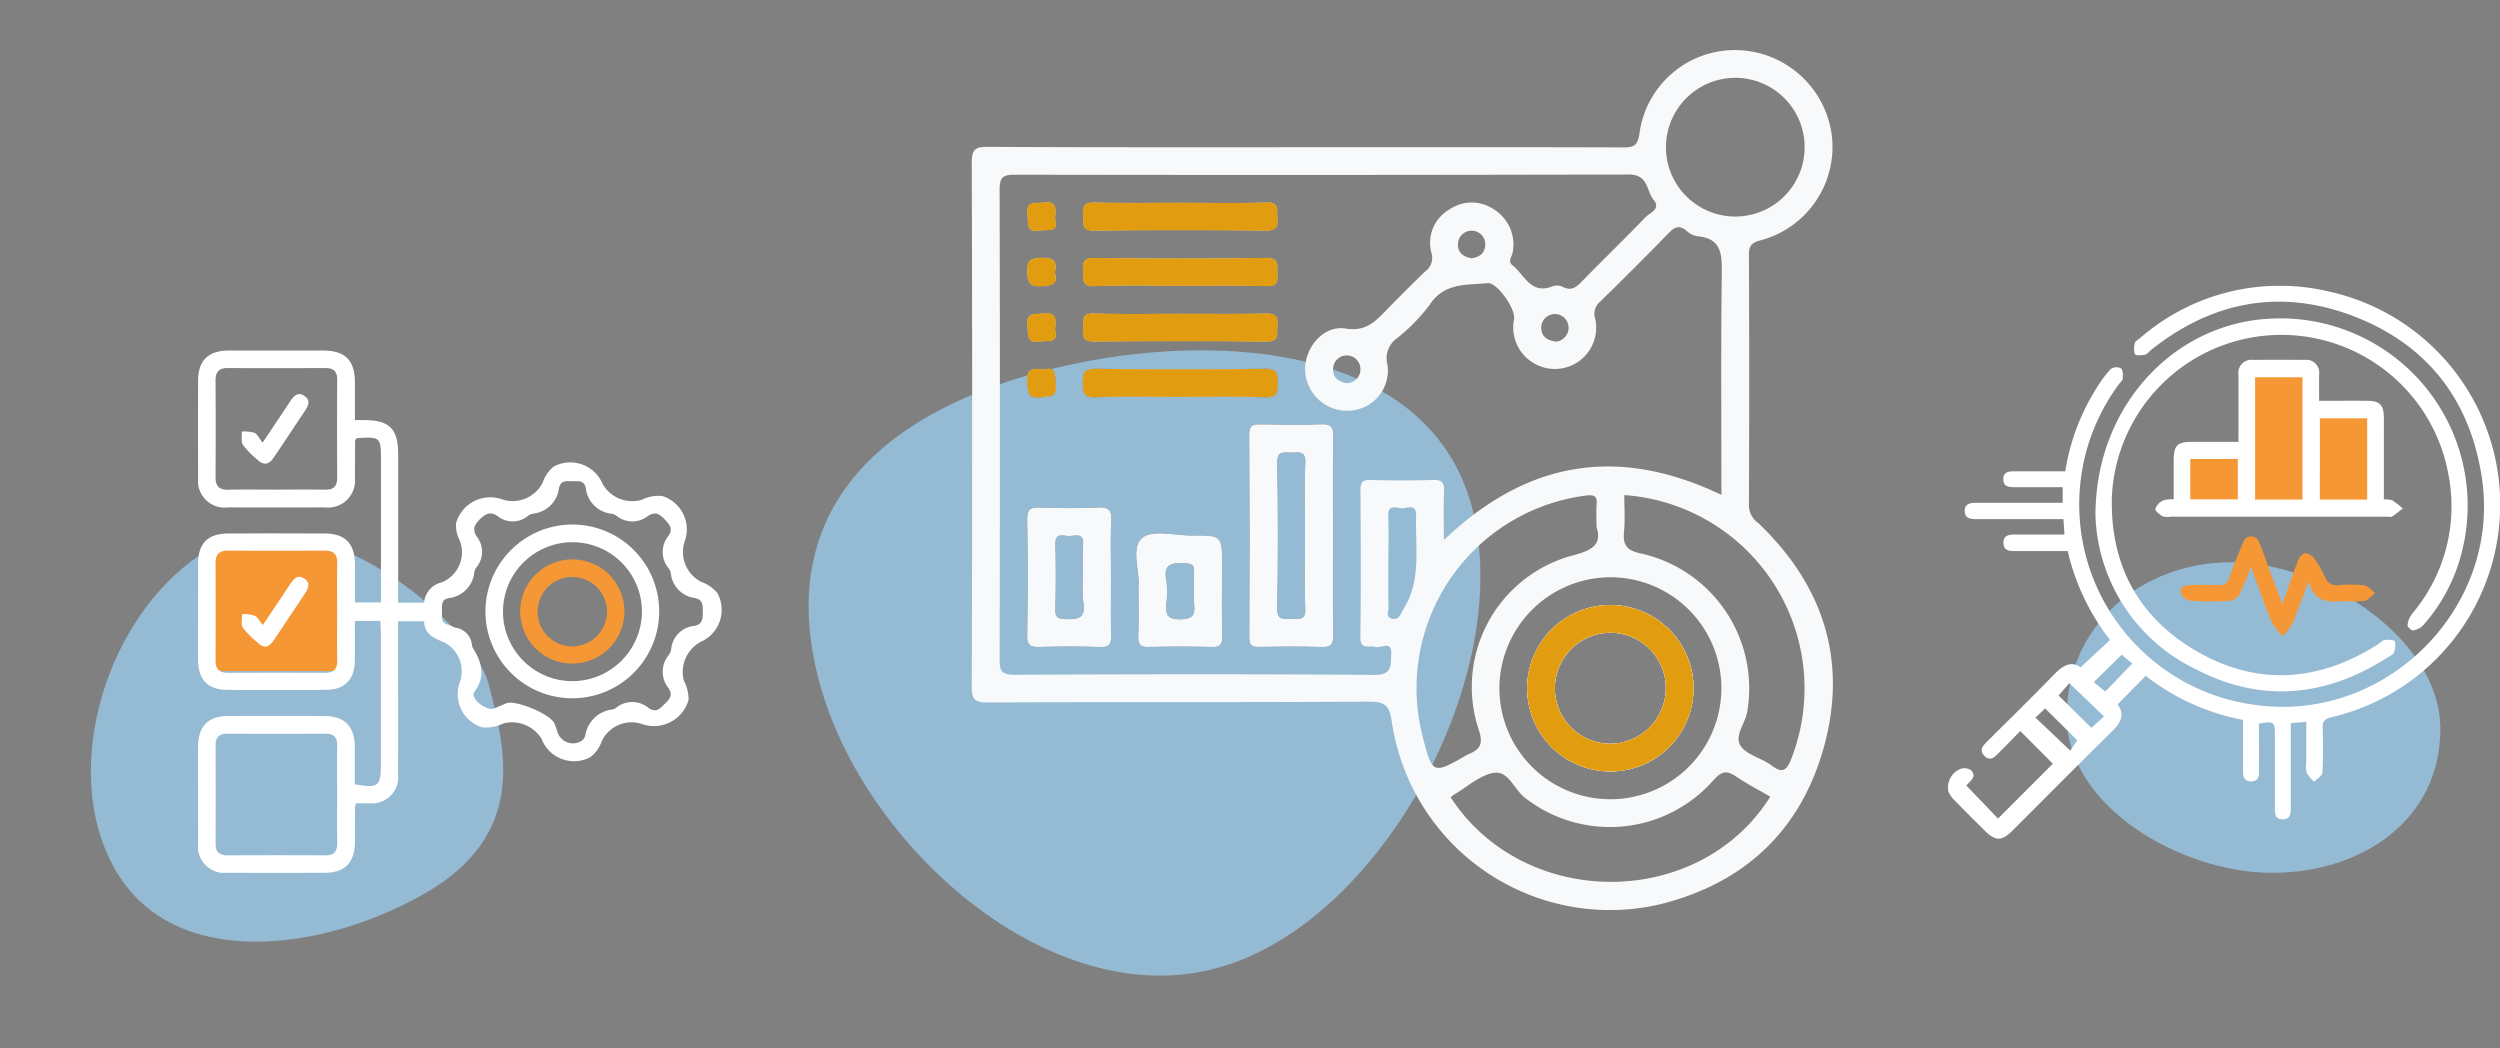 <svg xmlns="http://www.w3.org/2000/svg" xmlns:xlink="http://www.w3.org/1999/xlink" width="249.608" height="104.668" viewBox="0 0 249.608 104.668"><rect x="0" y="0" width="249.608" height="104.668" fill="#808080" stroke="none"/><defs><clipPath id="clip-path"><rect id="Rectangle_691" data-name="Rectangle 691" width="85.975" height="85.904" fill="none"></rect></clipPath><clipPath id="clip-path-2"><rect id="Rectangle_849" data-name="Rectangle 849" width="55.151" height="55.196" fill="#fff"></rect></clipPath><clipPath id="clip-path-3"><rect id="Rectangle_853" data-name="Rectangle 853" width="52.299" height="52.148" fill="none"></rect></clipPath></defs><g id="Group_758" data-name="Group 758" transform="translate(-6673 -12660)"><g id="Group_748" data-name="Group 748"><path id="Path_2901" data-name="Path 2901" d="M33.475-.31C40.077,1.5,48.35,3.853,48.35,15.565S42.6,41.225,30.885,41.225,7.828,28.681,7.828,16.969,26.873-2.119,33.475-.31Z" transform="translate(6704.788 12699.512) rotate(60)" fill="#95bad4"></path><path id="Path_2894" data-name="Path 2894" d="M15.634,0c9.041,0,15.378,7.43,15.378,16.471s-7.6,20.837-16.643,20.837S0,29.543,0,20.5,6.593,0,15.634,0Z" transform="translate(6879.346 12747.148) rotate(-90)" fill="#95bad4"></path><rect id="Rectangle_690" data-name="Rectangle 690" width="100" height="100" transform="translate(6756 12660)" fill="none"></rect><path id="Path_2728" data-name="Path 2728" d="M29.225,0C46.345,0,67.452,7.045,67.452,24.164S48,62.06,30.877,62.06,0,41.283,0,24.164,12.106,0,29.225,0Z" transform="matrix(0.966, -0.259, 0.259, 0.966, 6748.537, 12704.723)" fill="#95bad4"></path><g id="Group_657" data-name="Group 657" transform="translate(6770.024 12665)"><g id="Group_656" data-name="Group 656" clip-path="url(#clip-path)"><path id="Path_2692" data-name="Path 2692" d="M18.74,61.3c.333,1.247-.347,1.334-1.379,1.386-1.2.059-1.358-.4-1.4-1.459-.045-1.2.4-1.369,1.459-1.393,1.171-.028,1.587.333,1.317,1.466" transform="translate(-10.43 -39.102)"></path><path id="Path_2693" data-name="Path 2693" d="M15.96,77.1c-.191-1.421.683-1.168,1.552-1.279,1.4-.173,1.338.634,1.22,1.6.392,1.435-.655,1.1-1.493,1.22-1.421.211-1.164-.679-1.279-1.545" transform="translate(-10.412 -49.53)"></path><path id="Path_2694" data-name="Path 2694" d="M15.962,45.092c-.215-1.462.731-1.137,1.57-1.254,1.438-.2,1.279.693,1.206,1.642.4,1.466-.717,1.043-1.521,1.175-1.459.236-1.133-.728-1.254-1.563" transform="translate(-10.411 -28.628)"></path><path id="Path_2695" data-name="Path 2695" d="M15.966,93.113c-.142-1.348.561-1.407,1.563-1.241,1.4-.378,1.157.586,1.272,1.466.173,1.372-.627,1.2-1.528,1.306-1.376.159-1.213-.627-1.306-1.532" transform="translate(-10.421 -59.982)"></path><path id="Path_2696" data-name="Path 2696" d="M23.023,131.832c-1.9.083-3.808.066-5.711.007-.9-.028-1.32.1-1.3,1.175.069,3.864.062,7.727,0,11.594-.014.956.319,1.14,1.178,1.119,2.02-.055,4.04-.073,6.057.007.963.038,1.144-.322,1.119-1.182-.055-1.9-.017-3.8-.017-5.711s-.076-3.812.031-5.707c.062-1.126-.333-1.344-1.358-1.3m-3.358,11.13c-.686-.035-.877-.243-.87-.9.035-2.193.059-4.387,0-6.577-.035-1.251.832-.828,1.414-.835s1.469-.381,1.386.856c-.066,1.036-.014,2.076-.014,3.115a15.028,15.028,0,0,0,.028,2.592c.322,1.75-.641,1.823-1.94,1.75" transform="translate(-10.461 -86.147)"></path><path id="Path_2697" data-name="Path 2697" d="M55.986,142.461c0-2.939,0-2.949-2.952-2.935-1.722.007-4.027-.613-5.011.249-1.137,1-.18,3.358-.35,4.82,0,1.857.045,3.417-.021,4.969-.035.842.239,1.078,1.067,1.057q3.113-.083,6.227,0c.842.024,1.074-.239,1.057-1.064-.052-2.367-.017-4.73-.017-7.1m-4.172,5.433c-1.393.01-1.469-.6-1.383-1.639a8.369,8.369,0,0,0-.01-2.242c-.343-1.764.658-1.805,1.944-1.746.69.035.908.253.856.908-.042.575-.007,1.154-.007,1.729a10.816,10.816,0,0,0,.01,1.383c.135,1.095-.076,1.6-1.41,1.608" transform="translate(-31.013 -91.041)"></path><path id="Path_2698" data-name="Path 2698" d="M51.463,93.261c0,.911-.021,1.462-1.241,1.417-2.883-.107-5.769-.035-8.656-.035-2.769,0-5.541-.073-8.309.035-1.223.049-1.237-.506-1.237-1.421s.021-1.435,1.237-1.417q8.483.114,16.965,0c1.22-.017,1.241.506,1.241,1.421" transform="translate(-20.924 -60.016)"></path><path id="Path_2699" data-name="Path 2699" d="M32.024,61.188c-.055-.849.007-1.344,1.137-1.331,5.714.066,11.428.08,17.139-.007,1.362-.021,1.1.728,1.144,1.5.055.849,0,1.369-1.137,1.334-2.883-.09-5.769-.031-8.656-.031-2.828,0-5.659-.083-8.483.035-1.365.059-1.092-.724-1.144-1.5" transform="translate(-20.918 -39.111)"></path><path id="Path_2700" data-name="Path 2700" d="M32.013,77.375c.073-.755-.267-1.58,1.119-1.528,2.88.111,5.769.035,8.653.035,2.828,0,5.659.052,8.483-.028,1.081-.031,1.251.4,1.164,1.3-.073.755.263,1.549-1.116,1.528-5.714-.08-11.428-.066-17.139-.007-1.081.01-1.251-.405-1.164-1.3" transform="translate(-20.907 -49.563)"></path><path id="Path_2701" data-name="Path 2701" d="M32.016,45.183c-.08-.894.069-1.341,1.161-1.31,2.883.08,5.769.028,8.653.028,2.828,0,5.659.076,8.483-.035,1.379-.055,1.053.762,1.123,1.521.08.891-.069,1.32-1.157,1.31-5.714-.059-11.428-.076-17.139.007-1.376.021-1.053-.766-1.123-1.521" transform="translate(-20.91 -28.664)"></path><path id="Path_2702" data-name="Path 2702" d="M88.334,119.048c0-3.344-.031-6.691.021-10.039.017-.911-.249-1.175-1.154-1.143-2.017.066-4.037.042-6.057.01-.717-.014-1.15.014-1.144.97q.062,10.125.007,20.25c0,.762.218.984.974.967,2.076-.045,4.155-.062,6.23.007.922.031,1.157-.26,1.144-1.157-.052-3.285-.021-6.577-.021-9.865M85.6,111.7c-.111,2.478-.035,4.962-.035,7.443,0,2.363-.076,4.733.031,7.093.062,1.286-.7,1.04-1.417,1.04s-1.438.239-1.417-1.04q.125-7.266,0-14.536c-.021-1.279.707-1.04,1.421-1.04s1.473-.243,1.417,1.04" transform="translate(-52.279 -70.487)"></path><path id="Path_2703" data-name="Path 2703" d="M63.8,55.408a8.31,8.31,0,1,0,8.271,8.261A8.348,8.348,0,0,0,63.8,55.408m-.038,13.85A5.541,5.541,0,1,1,69.3,63.631a5.579,5.579,0,0,1-5.541,5.627m.038-13.85a8.31,8.31,0,1,0,8.271,8.261A8.348,8.348,0,0,0,63.8,55.408m-.038,13.85A5.541,5.541,0,1,1,69.3,63.631a5.579,5.579,0,0,1-5.541,5.627m.038-13.85a8.31,8.31,0,1,0,8.271,8.261A8.348,8.348,0,0,0,63.8,55.408m-.038,13.85A5.541,5.541,0,1,1,69.3,63.631a5.579,5.579,0,0,1-5.541,5.627m.038-13.85a8.31,8.31,0,1,0,8.271,8.261A8.348,8.348,0,0,0,63.8,55.408m-.038,13.85A5.541,5.541,0,1,1,69.3,63.631a5.579,5.579,0,0,1-5.541,5.627m.038-13.85a8.31,8.31,0,1,0,8.271,8.261A8.348,8.348,0,0,0,63.8,55.408m-.038,13.85A5.541,5.541,0,1,1,69.3,63.631a5.579,5.579,0,0,1-5.541,5.627m.038-13.85a8.31,8.31,0,1,0,8.271,8.261A8.348,8.348,0,0,0,63.8,55.408m-.038,13.85A5.541,5.541,0,1,1,69.3,63.631a5.579,5.579,0,0,1-5.541,5.627M78.524,47.22a2.156,2.156,0,0,1-.929-1.7q.052-12.547,0-25.1c0-.832.225-1.157,1.074-1.4A9.664,9.664,0,0,0,85.86,8.431,9.775,9.775,0,0,0,76.362,0a9.612,9.612,0,0,0-9.7,8.348c-.184,1.279-.645,1.372-1.7,1.369C54.465,9.682,43.962,9.7,33.46,9.7,22.839,9.7,12.222,9.72,1.6,9.661.326,9.654,0,9.941,0,11.248Q.078,37.387,0,63.527c0,1.261.249,1.618,1.577,1.611,12.7-.059,25.393,0,38.089-.083,1.639-.01,2.069.464,2.273,2.013A22.018,22.018,0,0,0,68.593,85.316c8.576-2.079,14.27-7.454,16.543-15.936,2.3-8.587-.187-16.037-6.612-22.16m-2.3-44.451A6.925,6.925,0,1,1,69.307,9.7a6.949,6.949,0,0,1,6.916-6.934M41.88,60.3c-.066.963.18,2.1-1.629,2.083-12-.09-24-.069-36-.014-1.261,0-1.473-.378-1.469-1.539q.057-23.452,0-46.9c0-1.237.329-1.49,1.518-1.487q30.641.057,61.274-.021c2.01-.01,1.757,1.618,2.5,2.516.769.939-.367,1.293-.8,1.746-2.083,2.162-4.238,4.248-6.334,6.393-.561.572-1.06,1.022-1.927.565a1.357,1.357,0,0,0-1.015-.062c-2.18.887-2.81-1.154-4.013-2.093-.492-.385-.062-.842.014-1.272a4.116,4.116,0,0,0-1.878-4.318,3.92,3.92,0,0,0-4.4,0A3.841,3.841,0,0,0,45.882,20.2a1.667,1.667,0,0,1-.631,1.916c-1.324,1.289-2.637,2.585-3.919,3.912-1.105,1.144-2.051,2.093-4.02,1.774-2.211-.36-4.113,1.934-4.027,4.217A4.2,4.2,0,0,0,37.822,36a4.025,4.025,0,0,0,3.69-4.56,2.433,2.433,0,0,1,.915-2.644,18.154,18.154,0,0,0,3.264-3.323c1.452-2.277,3.7-1.992,5.8-2.2.97-.1,2.831,2.571,2.654,3.607A4.115,4.115,0,0,0,56.014,31.2a4.125,4.125,0,0,0,6.248-4.307,1.591,1.591,0,0,1,.492-1.791q3.472-3.379,6.851-6.854c.582-.6,1.05-.79,1.736-.222a2.158,2.158,0,0,0,1.06.554c2.543.211,2.5,1.885,2.481,3.846-.09,7.266-.035,14.533-.035,21.983-10.316-4.927-19.388-3.434-27.711,4.515,0-1.722-.049-3.285.021-4.844.038-.891-.211-1.192-1.14-1.161-2.072.073-4.151.052-6.23.007-.745-.017-.984.194-.977.963.031,4.9.055,9.81-.01,14.71-.017,1.348.87.8,1.48.991.558.173,1.7-.693,1.6.71M59.587,27.631a1.411,1.411,0,0,1-1.23,1.48c-.949-.118-1.514-.551-1.5-1.424a1.365,1.365,0,0,1,2.727-.055m-8.313-8.247c-.01.873-.558,1.306-1.4,1.4-.832-.149-1.386-.6-1.324-1.476a1.365,1.365,0,0,1,2.727.073m-12.468,12.5a1.364,1.364,0,0,1-1.445,1.365c-.821-.17-1.365-.638-1.282-1.507a1.366,1.366,0,0,1,2.727.142M63.939,52.636A11.082,11.082,0,1,1,52.681,63.582,11.115,11.115,0,0,1,63.939,52.636m-21.91,4.148c-.759-.118-.4-.724-.416-1.1-.042-1.5-.017-3-.017-4.5,0-1.559.045-3.119-.014-4.674-.042-1.14.766-.825,1.293-.769.544.052,1.532-.551,1.49.735-.1,3.181.572,6.459-1.306,9.411-.281.44-.333,1-1.029.9M45,68.454A19.386,19.386,0,0,1,61.337,44.475c.908-.107,1.119.118,1.05.943-.052.627-.01,1.265-.01,2.19.572,1.764-.43,2.336-2.329,2.834a13.591,13.591,0,0,0-9.411,17.482c.433,1.31.139,1.889-.974,2.346a1.255,1.255,0,0,0-.156.069c-3.5,2.01-3.5,2.01-4.512-1.885M47.812,74.6c.2-.156.288-.236.385-.295,1.293-.748,2.516-1.9,3.895-2.138,1.5-.263,2.051,1.663,3.15,2.491a13.763,13.763,0,0,0,18.847-1.805c.8-.884,1.331-.936,2.238-.315,1.088.738,2.266,1.344,3.4,2.01-7.121,11.314-24.571,11.335-31.918.052M81.84,70.72c-.475,1.213-.87,1.549-2.01.69-.956-.721-2.391-1-3.035-1.9-.71-.988.4-2.225.617-3.375A13.8,13.8,0,0,0,66.85,50.269c-1.476-.3-1.861-.852-1.726-2.225.118-1.192.024-2.4.024-3.614A19.35,19.35,0,0,1,81.84,70.72M63.724,72.027a8.31,8.31,0,1,0-8.271-8.434,8.345,8.345,0,0,0,8.271,8.434m.038-13.85A5.541,5.541,0,1,1,58.222,63.8a5.571,5.571,0,0,1,5.541-5.624m.038-2.769a8.31,8.31,0,1,0,8.271,8.261A8.348,8.348,0,0,0,63.8,55.408m-.038,13.85A5.541,5.541,0,1,1,69.3,63.631a5.579,5.579,0,0,1-5.541,5.627m.038-13.85a8.31,8.31,0,1,0,8.271,8.261A8.348,8.348,0,0,0,63.8,55.408m-.038,13.85A5.541,5.541,0,1,1,69.3,63.631a5.579,5.579,0,0,1-5.541,5.627m.038-13.85a8.31,8.31,0,1,0,8.271,8.261A8.348,8.348,0,0,0,63.8,55.408m-.038,13.85A5.541,5.541,0,1,1,69.3,63.631a5.579,5.579,0,0,1-5.541,5.627m.038-13.85a8.31,8.31,0,1,0,8.271,8.261A8.348,8.348,0,0,0,63.8,55.408m-.038,13.85A5.541,5.541,0,1,1,69.3,63.631a5.579,5.579,0,0,1-5.541,5.627" transform="translate(0 0)" fill="#f7f9fa"></path><path id="Path_2704" data-name="Path 2704" d="M18.74,61.3c.333,1.247-.347,1.334-1.379,1.386-1.2.059-1.358-.4-1.4-1.459-.045-1.2.4-1.369,1.459-1.393,1.171-.028,1.587.333,1.317,1.466" transform="translate(-10.43 -39.102)" fill="#f7f9fa"></path><path id="Path_2705" data-name="Path 2705" d="M15.96,77.1c-.191-1.421.683-1.168,1.552-1.279,1.4-.173,1.338.634,1.22,1.6.392,1.435-.655,1.1-1.493,1.22-1.421.211-1.164-.679-1.279-1.545" transform="translate(-10.412 -49.53)" fill="#f7f9fa"></path><path id="Path_2706" data-name="Path 2706" d="M15.962,45.092c-.215-1.462.731-1.137,1.57-1.254,1.438-.2,1.279.693,1.206,1.642.4,1.466-.717,1.043-1.521,1.175-1.459.236-1.133-.728-1.254-1.563" transform="translate(-10.411 -28.628)" fill="#f7f9fa"></path><path id="Path_2707" data-name="Path 2707" d="M15.966,93.113c-.142-1.348.561-1.407,1.563-1.241,1.4-.378,1.157.586,1.272,1.466.173,1.372-.627,1.2-1.528,1.306-1.376.159-1.213-.627-1.306-1.532" transform="translate(-10.421 -59.982)" fill="#f7f9fa"></path><path id="Path_2708" data-name="Path 2708" d="M23.023,131.832c-1.9.083-3.808.066-5.711.007-.9-.028-1.32.1-1.3,1.175.069,3.864.062,7.727,0,11.594-.014.956.319,1.14,1.178,1.119,2.02-.055,4.04-.073,6.057.007.963.038,1.144-.322,1.119-1.182-.055-1.9-.017-3.8-.017-5.711s-.076-3.812.031-5.707c.062-1.126-.333-1.344-1.358-1.3m-3.358,11.13c-.686-.035-.877-.243-.87-.9.035-2.193.059-4.387,0-6.577-.035-1.251.832-.828,1.414-.835s1.469-.381,1.386.856c-.066,1.036-.014,2.076-.014,3.115a15.028,15.028,0,0,0,.028,2.592c.322,1.75-.641,1.823-1.94,1.75" transform="translate(-10.461 -86.147)" fill="#f7f9fa"></path><path id="Path_2709" data-name="Path 2709" d="M55.986,142.461c0-2.939,0-2.949-2.952-2.935-1.722.007-4.027-.613-5.011.249-1.137,1-.18,3.358-.35,4.82,0,1.857.045,3.417-.021,4.969-.035.842.239,1.078,1.067,1.057q3.113-.083,6.227,0c.842.024,1.074-.239,1.057-1.064-.052-2.367-.017-4.73-.017-7.1m-4.172,5.433c-1.393.01-1.469-.6-1.383-1.639a8.369,8.369,0,0,0-.01-2.242c-.343-1.764.658-1.805,1.944-1.746.69.035.908.253.856.908-.042.575-.007,1.154-.007,1.729a10.816,10.816,0,0,0,.01,1.383c.135,1.095-.076,1.6-1.41,1.608" transform="translate(-31.013 -91.041)" fill="#f7f9fa"></path><path id="Path_2710" data-name="Path 2710" d="M51.463,93.261c0,.911-.021,1.462-1.241,1.417-2.883-.107-5.769-.035-8.656-.035-2.769,0-5.541-.073-8.309.035-1.223.049-1.237-.506-1.237-1.421s.021-1.435,1.237-1.417q8.483.114,16.965,0c1.22-.017,1.241.506,1.241,1.421" transform="translate(-20.924 -60.016)" fill="#f7f9fa"></path><path id="Path_2711" data-name="Path 2711" d="M32.024,61.188c-.055-.849.007-1.344,1.137-1.331,5.714.066,11.428.08,17.139-.007,1.362-.021,1.1.728,1.144,1.5.055.849,0,1.369-1.137,1.334-2.883-.09-5.769-.031-8.656-.031-2.828,0-5.659-.083-8.483.035-1.365.059-1.092-.724-1.144-1.5" transform="translate(-20.918 -39.111)" fill="#f7f9fa"></path><path id="Path_2712" data-name="Path 2712" d="M32.013,77.375c.073-.755-.267-1.58,1.119-1.528,2.88.111,5.769.035,8.653.035,2.828,0,5.659.052,8.483-.028,1.081-.031,1.251.4,1.164,1.3-.073.755.263,1.549-1.116,1.528-5.714-.08-11.428-.066-17.139-.007-1.081.01-1.251-.405-1.164-1.3" transform="translate(-20.907 -49.563)" fill="#f7f9fa"></path><path id="Path_2713" data-name="Path 2713" d="M32.016,45.183c-.08-.894.069-1.341,1.161-1.31,2.883.08,5.769.028,8.653.028,2.828,0,5.659.076,8.483-.035,1.379-.055,1.053.762,1.123,1.521.08.891-.069,1.32-1.157,1.31-5.714-.059-11.428-.076-17.139.007-1.376.021-1.053-.766-1.123-1.521" transform="translate(-20.91 -28.664)" fill="#f7f9fa"></path><path id="Path_2714" data-name="Path 2714" d="M88.334,119.048c0-3.344-.031-6.691.021-10.039.017-.911-.249-1.175-1.154-1.143-2.017.066-4.037.042-6.057.01-.717-.014-1.15.014-1.144.97q.062,10.125.007,20.25c0,.762.218.984.974.967,2.076-.045,4.155-.062,6.23.007.922.031,1.157-.26,1.144-1.157-.052-3.285-.021-6.577-.021-9.865M85.6,111.7c-.111,2.478-.035,4.962-.035,7.443,0,2.363-.076,4.733.031,7.093.062,1.286-.7,1.04-1.417,1.04s-1.438.239-1.417-1.04q.125-7.266,0-14.536c-.021-1.279.707-1.04,1.421-1.04s1.473-.243,1.417,1.04" transform="translate(-52.279 -70.487)" fill="#f7f9fa"></path><path id="Path_2715" data-name="Path 2715" d="M168.376,159.9a8.31,8.31,0,1,0,8.271,8.261,8.348,8.348,0,0,0-8.271-8.261m-.038,13.85a5.541,5.541,0,1,1,5.541-5.627,5.579,5.579,0,0,1-5.541,5.627" transform="translate(-104.576 -104.493)" fill="#f7f9fa"></path><path id="Path_2716" data-name="Path 2716" d="M88.334,119.048c0-3.344-.031-6.691.021-10.039.017-.911-.249-1.175-1.154-1.143-2.017.066-4.037.042-6.057.01-.717-.014-1.15.014-1.144.97q.062,10.125.007,20.25c0,.762.218.984.974.967,2.076-.045,4.155-.062,6.23.007.922.031,1.157-.26,1.144-1.157-.052-3.285-.021-6.577-.021-9.865M85.6,111.7c-.111,2.478-.035,4.962-.035,7.443,0,2.363-.076,4.733.031,7.093.062,1.286-.7,1.04-1.417,1.04s-1.438.239-1.417-1.04q.125-7.266,0-14.536c-.021-1.279.707-1.04,1.421-1.04s1.473-.243,1.417,1.04" transform="translate(-52.279 -70.487)" fill="#f7f9fa"></path><path id="Path_2717" data-name="Path 2717" d="M23.023,131.832c-1.9.083-3.808.066-5.711.007-.9-.028-1.32.1-1.3,1.175.069,3.864.062,7.727,0,11.594-.014.956.319,1.14,1.178,1.119,2.02-.055,4.04-.073,6.057.007.963.038,1.144-.322,1.119-1.182-.055-1.9-.017-3.8-.017-5.711s-.076-3.812.031-5.707c.062-1.126-.333-1.344-1.358-1.3m-3.358,11.13c-.686-.035-.877-.243-.87-.9.035-2.193.059-4.387,0-6.577-.035-1.251.832-.828,1.414-.835s1.469-.381,1.386.856c-.066,1.036-.014,2.076-.014,3.115a15.028,15.028,0,0,0,.028,2.592c.322,1.75-.641,1.823-1.94,1.75" transform="translate(-10.461 -86.147)" fill="#f7f9fa"></path><path id="Path_2718" data-name="Path 2718" d="M55.986,142.461c0-2.939,0-2.949-2.952-2.935-1.722.007-4.027-.613-5.011.249-1.137,1-.18,3.358-.35,4.82,0,1.857.045,3.417-.021,4.969-.035.842.239,1.078,1.067,1.057q3.113-.083,6.227,0c.842.024,1.074-.239,1.057-1.064-.052-2.367-.017-4.73-.017-7.1m-4.172,5.433c-1.393.01-1.469-.6-1.383-1.639a8.369,8.369,0,0,0-.01-2.242c-.343-1.764.658-1.805,1.944-1.746.69.035.908.253.856.908-.042.575-.007,1.154-.007,1.729a10.816,10.816,0,0,0,.01,1.383c.135,1.095-.076,1.6-1.41,1.608" transform="translate(-31.013 -91.041)" fill="#f7f9fa"></path><path id="Path_2719" data-name="Path 2719" d="M50.277,46.7c-5.714-.059-11.428-.076-17.139.007-1.376.021-1.053-.766-1.123-1.521-.08-.894.069-1.341,1.161-1.31,2.883.08,5.769.028,8.653.028,2.828,0,5.659.076,8.483-.035,1.379-.055,1.053.762,1.123,1.521.08.891-.069,1.32-1.157,1.31" transform="translate(-20.91 -28.664)" fill="#e29c10"></path><path id="Path_2720" data-name="Path 2720" d="M50.306,62.688c-2.883-.09-5.769-.031-8.656-.031-2.828,0-5.659-.083-8.483.035-1.365.059-1.092-.724-1.144-1.5-.055-.849.007-1.344,1.137-1.331,5.714.066,11.428.08,17.139-.007,1.362-.021,1.1.728,1.144,1.5.055.849,0,1.369-1.137,1.334" transform="translate(-20.918 -39.111)" fill="#e29c10"></path><path id="Path_2721" data-name="Path 2721" d="M51.432,77.156c-.073.755.263,1.549-1.116,1.528-5.714-.08-11.428-.066-17.139-.007-1.081.01-1.251-.405-1.164-1.3.073-.755-.267-1.58,1.119-1.528,2.88.111,5.769.035,8.653.035,2.828,0,5.659.052,8.483-.028,1.081-.031,1.251.4,1.164,1.3" transform="translate(-20.907 -49.563)" fill="#e29c10"></path><path id="Path_2722" data-name="Path 2722" d="M51.463,93.261c0,.911-.021,1.462-1.241,1.417-2.883-.107-5.769-.035-8.656-.035-2.769,0-5.541-.073-8.309.035-1.223.049-1.237-.506-1.237-1.421s.021-1.435,1.237-1.417q8.483.114,16.965,0c1.22-.017,1.241.506,1.241,1.421" transform="translate(-20.924 -60.016)" fill="#e29c10"></path><path id="Path_2723" data-name="Path 2723" d="M17.216,46.654c-1.459.236-1.133-.728-1.254-1.563-.215-1.462.731-1.137,1.57-1.254,1.438-.2,1.279.693,1.206,1.642.4,1.466-.717,1.043-1.521,1.175" transform="translate(-10.411 -28.628)" fill="#e29c10"></path><path id="Path_2724" data-name="Path 2724" d="M17.361,62.69c-1.2.059-1.358-.4-1.4-1.459-.045-1.2.4-1.369,1.459-1.393,1.171-.028,1.587.333,1.317,1.466.333,1.247-.347,1.334-1.379,1.386" transform="translate(-10.43 -39.102)" fill="#e29c10"></path><path id="Path_2725" data-name="Path 2725" d="M17.239,78.641c-1.421.211-1.164-.679-1.279-1.545-.191-1.421.683-1.168,1.552-1.279,1.4-.173,1.338.634,1.22,1.6.392,1.435-.655,1.1-1.493,1.22" transform="translate(-10.412 -49.53)" fill="#e29c10"></path><path id="Path_2726" data-name="Path 2726" d="M17.272,94.644c-1.376.159-1.213-.627-1.306-1.532-.142-1.348.561-1.407,1.563-1.241,1.4-.378,1.157.586,1.272,1.466.173,1.372-.627,1.2-1.528,1.306" transform="translate(-10.421 -59.982)" fill="#e29c10"></path><path id="Path_2727" data-name="Path 2727" d="M168.376,159.9a8.31,8.31,0,1,0,8.271,8.261,8.348,8.348,0,0,0-8.271-8.261m-.038,13.85a5.541,5.541,0,1,1,5.541-5.627,5.579,5.579,0,0,1-5.541,5.627" transform="translate(-104.576 -104.493)" fill="#e29c10"></path></g></g><rect id="Rectangle_850" data-name="Rectangle 850" width="7" height="14" transform="translate(6897 12697)" fill="#f69735"></rect><rect id="Rectangle_851" data-name="Rectangle 851" width="7" height="10" transform="translate(6903 12701)" fill="#f69735"></rect><rect id="Rectangle_852" data-name="Rectangle 852" width="7" height="6" transform="translate(6891 12705)" fill="#f69735"></rect><g id="Group_744" data-name="Group 744" transform="translate(6867.457 12688.539)"><g id="Group_743" data-name="Group 743" clip-path="url(#clip-path-2)"><path id="Path_2889" data-name="Path 2889" d="M11.748,18.517c-1.745,0-3.392,0-5.038,0-.573,0-1.149.033-1.152.786s.567.8,1.143.8c1.574,0,3.148,0,4.786,0v1.557H8.758c-1.975,0-3.95,0-5.924.005-.567,0-1.148.081-1.129.83.019.729.576.8,1.157.8,2.866,0,5.732,0,8.7,0l.105,1.535h-4.8c-.634,0-1.331,0-1.293.881.035.8.709.772,1.294.773,1.684,0,3.367,0,5.124,0a22.633,22.633,0,0,0,4.226,8.872l-2.951,2.737c-.991-.724-1.84-.116-2.723.8C8.395,41.107,6.185,43.264,4,45.446c-.417.417-.907.866-.356,1.455.619.661,1.091.105,1.525-.33.734-.736,1.457-1.483,2.083-2.122l3.254,3.266L5.032,53.188l-3.167-3.3c-.059.159-.048.085-.009.031.335-.463,1.079-.841.526-1.523a1.165,1.165,0,0,0-1.1-.161,2,2,0,0,0-1.2,2.282,2.882,2.882,0,0,0,.62.863q1.5,1.542,3.043,3.05c1.05,1.03,1.672,1.021,2.736-.04,3.3-3.3,6.584-6.618,9.916-9.886.875-.858,1.326-1.68.574-2.715l2.807-2.851a22.568,22.568,0,0,0,9.716,4.4c0,1.612,0,3.153,0,4.694,0,.641-.117,1.466.818,1.444s.773-.864.778-1.492c.011-1.431,0-2.862,0-4.277,1.516-.25,1.581-.2,1.582,1.151q0,3.608,0,7.216c0,.551-.017,1.163.746,1.19.828.029.845-.594.844-1.2,0-2.761,0-5.522,0-8.4l1.55-.135c0,1.392,0,2.707,0,4.021a2.915,2.915,0,0,0,.036,1.066,3.858,3.858,0,0,0,.756.9c.284-.3.793-.6.813-.917.09-1.467.076-2.943.029-4.413-.023-.7.2-.952.909-1.125A21.79,21.79,0,0,0,38.093.572a21.245,21.245,0,0,0-18.93,4.687c-.166.137-.426.265-.461.434a1.839,1.839,0,0,0,0,1.132c.087.16.68.113,1.02.044.216-.044.386-.305.582-.462C26.417,1.535,33.227.241,40.515,3.026c7.378,2.819,11.687,8.4,12.835,16.205,1.891,12.866-9.475,24.3-22.379,22.642A20.179,20.179,0,0,1,17.142,9.767c.126-.174.351-.347.355-.525.009-.35.011-.851-.2-1.013A1.028,1.028,0,0,0,16.29,8.3a11.391,11.391,0,0,0-1.352,1.8,21.918,21.918,0,0,0-3.191,8.412m2.6,25.608L11.076,40.9l1.077-1.227,3.464,3.322-1.264,1.132M9.739,42.19l3.207,3.191L12.239,46.4l-3.469-3.29.969-.915m6-1.684-1.148-.949,2.79-2.734,1.051.883-2.693,2.8" transform="translate(0 0)" fill="#fff"></path><path id="Path_2890" data-name="Path 2890" d="M15,34.834a17.68,17.68,0,0,0,10.018,15.3c6.539,3.406,13.016,2.773,19.188-1.2.21-.136.511-.261.58-.458a1.75,1.75,0,0,0,.1-1.128c-.066-.161-.671-.18-1.01-.126-.257.041-.474.306-.716.459-5.8,3.658-11.827,4.159-17.835.778-6.03-3.394-8.924-8.79-8.678-15.705A16.944,16.944,0,0,1,50.22,30.58a16.594,16.594,0,0,1-3.6,14.01,2.3,2.3,0,0,0-.459,1.127c-.021.167.377.561.542.539a1.7,1.7,0,0,0,.988-.481,17.282,17.282,0,0,0,4.013-7.869A18.689,18.689,0,0,0,32.653,15.123C22.9,15.485,14.963,23.851,15,34.834" transform="translate(-0.24 -11.855)" fill="#fff"></path><path id="Path_2891" data-name="Path 2891" d="M67.889,48.2V41.311c0-.466.01-.933,0-1.4-.031-1.125-.43-1.53-1.585-1.544-1.574-.019-3.149,0-4.878,0,0-.929-.008-1.776,0-2.623a1.291,1.291,0,0,0-1.453-1.465q-2.583-.02-5.166,0a1.3,1.3,0,0,0-1.435,1.483c.012,2.181,0,4.361,0,6.7-1.587,0-3.079,0-4.571,0-1.563,0-1.889.33-1.894,1.888,0,1.251,0,2.5,0,3.849a3.028,3.028,0,0,0-1.072.118,1.514,1.514,0,0,0-.762.833c-.04.2.419.573.724.74a1.933,1.933,0,0,0,.848.044H68.173c.179,0,.4.066.53-.015.378-.236.719-.531,1.075-.8a9.382,9.382,0,0,0-1.048-.822,2.351,2.351,0,0,0-.841-.087M55.034,36.014h4.73V48.226h-4.73Zm6.469,4.1h4.721v8.111H61.5ZM53.308,48.2H48.561V44.168h4.747Z" transform="translate(-24.335 -26.885)" fill="#fff"></path><path id="Path_2892" data-name="Path 2892" d="M64.893,119.2c.746,2.01,1.364,3.8,2.088,5.551a6.343,6.343,0,0,0,1.106,1.386,6.909,6.909,0,0,0,1-1.359c.544-1.313.983-2.67,1.6-4.137.51,2.368,2.249,2.04,3.856,2a7.934,7.934,0,0,0,1.715-.038c.388-.1.7-.511,1.042-.783-.354-.263-.683-.7-1.065-.754a13.444,13.444,0,0,0-2.579-.026,1.216,1.216,0,0,1-1.354-.774,11.114,11.114,0,0,0-1.061-1.867,1.328,1.328,0,0,0-.908-.549c-.244,0-.594.386-.707.675-.531,1.365-1,2.755-1.583,4.412-.563-1.488-1.04-2.741-1.512-4-.264-.7-.471-1.437-.8-2.107a.833.833,0,0,0-1.63.017c-.5,1.11-.948,2.246-1.344,3.4a1.02,1.02,0,0,1-1.19.792c-.895-.048-1.794-.015-2.692-.006-.553.006-1.109.176-.972.823a1.268,1.268,0,0,0,.932.745,30.191,30.191,0,0,0,3.98,0,1.517,1.517,0,0,0,1-.747,26.662,26.662,0,0,0,1.077-2.659" transform="translate(-34.613 -91.16)" fill="#f69735"></path></g></g><g id="Group_747" data-name="Group 747" transform="translate(0 1.454)"><rect id="Rectangle_854" data-name="Rectangle 854" width="13" height="13" transform="translate(6694 12712.546)" fill="#f69735"></rect><g id="Group_746" data-name="Group 746" transform="translate(6692.774 12693.546)"><g id="Group_745" data-name="Group 745" clip-path="url(#clip-path-3)"><path id="Path_2895" data-name="Path 2895" d="M22.566,25.175H19.979v-1.12q0-6.872,0-13.745c0-2.486-.863-3.351-3.355-3.368-.269,0-.537,0-.962,0,0-1.288,0-2.528,0-3.769C15.655.982,14.682,0,12.5,0Q7.769,0,3.036,0C1.024.007.01,1,.005,2.979q-.011,4.836,0,9.672a2.684,2.684,0,0,0,3.012,3.01q4.835.015,9.671,0A2.69,2.69,0,0,0,15.661,12.7c.014-1.222.012-2.443.022-3.665a.633.633,0,0,1,.064-.186c.055-.035.108-.094.165-.1,2.285-.159,2.35-.1,2.35,2.185V25.143h-2.6c0-1.3.007-2.578,0-3.856-.013-2.011-.991-3.011-2.992-3.02q-4.835-.02-9.671,0c-2.023.008-2.989.986-2.993,3Q0,26.057,0,30.842c0,2.035.96,3.029,2.96,3.038q4.886.022,9.772,0c1.925-.01,2.908-1.032,2.923-2.986.009-1.281,0-2.563,0-3.9h2.544c.018.379.053.768.053,1.158q.005,6.567,0,13.134c0,2.235-.23,2.423-2.6,2.022,0-1.226,0-2.474,0-3.721-.01-2.061-1.014-3.091-3.042-3.1q-4.784-.014-9.569,0C1.007,36.491.008,37.506,0,39.564Q0,44.349.005,49.135a2.668,2.668,0,0,0,3,3.009q4.835.009,9.671,0c1.965,0,2.973-1.035,2.987-3.035.009-1.188.008-2.375.015-3.563a2.232,2.232,0,0,1,.086-.341c.453,0,.947.011,1.44,0a2.607,2.607,0,0,0,2.772-2.825c.012-4.717,0-9.435,0-14.152v-1.2h2.6c.018,1.212.889,1.675,1.894,2.055a3.252,3.252,0,0,1,1.7,3.936,3.478,3.478,0,0,0,2.218,4.61,4.092,4.092,0,0,0,2.122-.407,3.472,3.472,0,0,1,3.779,1.529,3.474,3.474,0,0,0,4.854,1.859,3.276,3.276,0,0,0,1.15-1.572,3.285,3.285,0,0,1,4.09-1.73,3.582,3.582,0,0,0,4.593-2.447,4.084,4.084,0,0,0-.477-1.917,3.446,3.446,0,0,1,1.625-3.833,3.487,3.487,0,0,0,1.726-4.9A3.576,3.576,0,0,0,50.233,23.1a3.37,3.37,0,0,1-1.674-3.972,3.49,3.49,0,0,0-2.223-4.607,3.816,3.816,0,0,0-2.026.377,3.4,3.4,0,0,1-3.92-1.587,3.5,3.5,0,0,0-4.894-1.72,3.6,3.6,0,0,0-1.1,1.624,3.366,3.366,0,0,1-3.962,1.669A3.547,3.547,0,0,0,25.771,17.2a2.994,2.994,0,0,0,.3,1.641,3.226,3.226,0,0,1-1.76,4.309,2.261,2.261,0,0,0-1.743,2.028m4.927,9.157a.882.882,0,0,1,.094-.258c1.09-1.461.789-2.884-.1-4.3a.952.952,0,0,1-.146-.377,1.885,1.885,0,0,0-1.6-1.719c-.26-.063-.495-.23-.754-.3-.812-.2-.622-.858-.635-1.4s-.073-1.13.677-1.264a2.88,2.88,0,0,0,2.552-2.591,1.042,1.042,0,0,1,.2-.462,2.443,2.443,0,0,0,.043-3.09c-.458-.715-.253-1.188.322-1.738.554-.529,1.019-.81,1.735-.325a2.4,2.4,0,0,0,3.081-.022,1.011,1.011,0,0,1,.462-.2,2.915,2.915,0,0,0,2.611-2.55c.173-.812.765-.7,1.334-.691s1.183-.14,1.344.685a2.883,2.883,0,0,0,2.591,2.561,1,1,0,0,1,.464.2,2.527,2.527,0,0,0,3.183,0c.71-.443,1.149-.163,1.64.366.466.5.875.926.374,1.643A2.532,2.532,0,0,0,47,21.759a1.054,1.054,0,0,1,.2.465,2.772,2.772,0,0,0,2.41,2.485c.817.165.794.769.785,1.4s0,1.212-.826,1.379a2.566,2.566,0,0,0-2.326,2.292,1.4,1.4,0,0,1-.269.653,2.59,2.59,0,0,0,0,3.271c.489.747.052,1.155-.428,1.624-.454.443-.835.859-1.543.371a2.553,2.553,0,0,0-3.266-.029.853.853,0,0,1-.369.165,3.094,3.094,0,0,0-2.705,2.6.974.974,0,0,1-.531.626,1.629,1.629,0,0,1-2.3-1.165c-.084-.222-.162-.446-.251-.665-.375-.916-3.882-2.384-4.809-2.01-.408.165-.807.351-1.215.516-.636.258-2.045-.694-2.055-1.411M13.886,44.263c0,1.627-.024,3.255.01,4.882.017.851-.307,1.257-1.181,1.254q-4.881-.02-9.763,0c-.791,0-1.2-.307-1.2-1.136q.014-4.933,0-9.866c0-.812.369-1.149,1.184-1.144q4.882.03,9.763,0c.88-.006,1.21.378,1.195,1.231-.029,1.593-.008,3.187-.008,4.781m0-18.291c0,1.662-.02,3.325.008,4.988.014.878-.387,1.216-1.232,1.212q-4.834-.021-9.669,0c-.853,0-1.246-.352-1.243-1.213q.017-4.886,0-9.772c0-.86.389-1.217,1.243-1.212q4.834.026,9.669,0c.846,0,1.247.333,1.232,1.211-.028,1.594-.008,3.189-.008,4.784M7.91,13.888c-1.627,0-3.255-.028-4.881.011-.916.022-1.288-.353-1.282-1.26q.03-4.831,0-9.663c0-.854.349-1.233,1.214-1.229,3.254.017,6.508.012,9.763,0,.8,0,1.174.327,1.168,1.159q-.028,4.882,0,9.764c.006.859-.332,1.238-1.205,1.222-1.593-.029-3.186-.008-4.78-.008" transform="translate(0 0)" fill="#fff"></path><path id="Path_2896" data-name="Path 2896" d="M30.738,94.09a8.674,8.674,0,1,0,8.571-8.779,8.7,8.7,0,0,0-8.571,8.779m8.754,6.859a6.936,6.936,0,1,1,6.871-6.992,6.966,6.966,0,0,1-6.871,6.992" transform="translate(-2.044 -67.941)" fill="#fff"></path><path id="Path_2897" data-name="Path 2897" d="M204.886,115.776c1-1.491,1.867-2.779,2.723-4.077.342-.518.734-.991,1.39-.573.713.455.406,1.034.043,1.575-1,1.49-1.985,2.989-2.991,4.474-.642.947-1.052.989-1.851.218a7.536,7.536,0,0,1-1.329-1.386c-.2-.333-.049-.877-.056-1.326a4.057,4.057,0,0,1,1.247.163c.306.143.494.54.825.932" transform="translate(-198.413 -88.373)" fill="#fff"></path><path id="Path_2898" data-name="Path 2898" d="M204.884,26.2c1.028-1.538,1.9-2.83,2.757-4.126.343-.516.743-.98,1.4-.549s.417.975.065,1.5c-1.038,1.55-2.058,3.112-3.107,4.654-.517.759-1.005.809-1.665.2a8.169,8.169,0,0,1-1.409-1.458c-.213-.333-.092-.878-.122-1.328a3.846,3.846,0,0,1,1.265.123c.3.137.477.557.815.988" transform="translate(-198.438 -17.004)" fill="#fff"></path><path id="Path_2900" data-name="Path 2900" d="M47.778,107.672a5.2,5.2,0,1,0,5.215-5.261,5.212,5.212,0,0,0-5.215,5.261m5.184,3.426a3.465,3.465,0,1,1,3.481-3.475,3.477,3.477,0,0,1-3.481,3.475" transform="translate(-15.612 -81.56)" fill="#f69735"></path></g></g></g></g></g></svg>